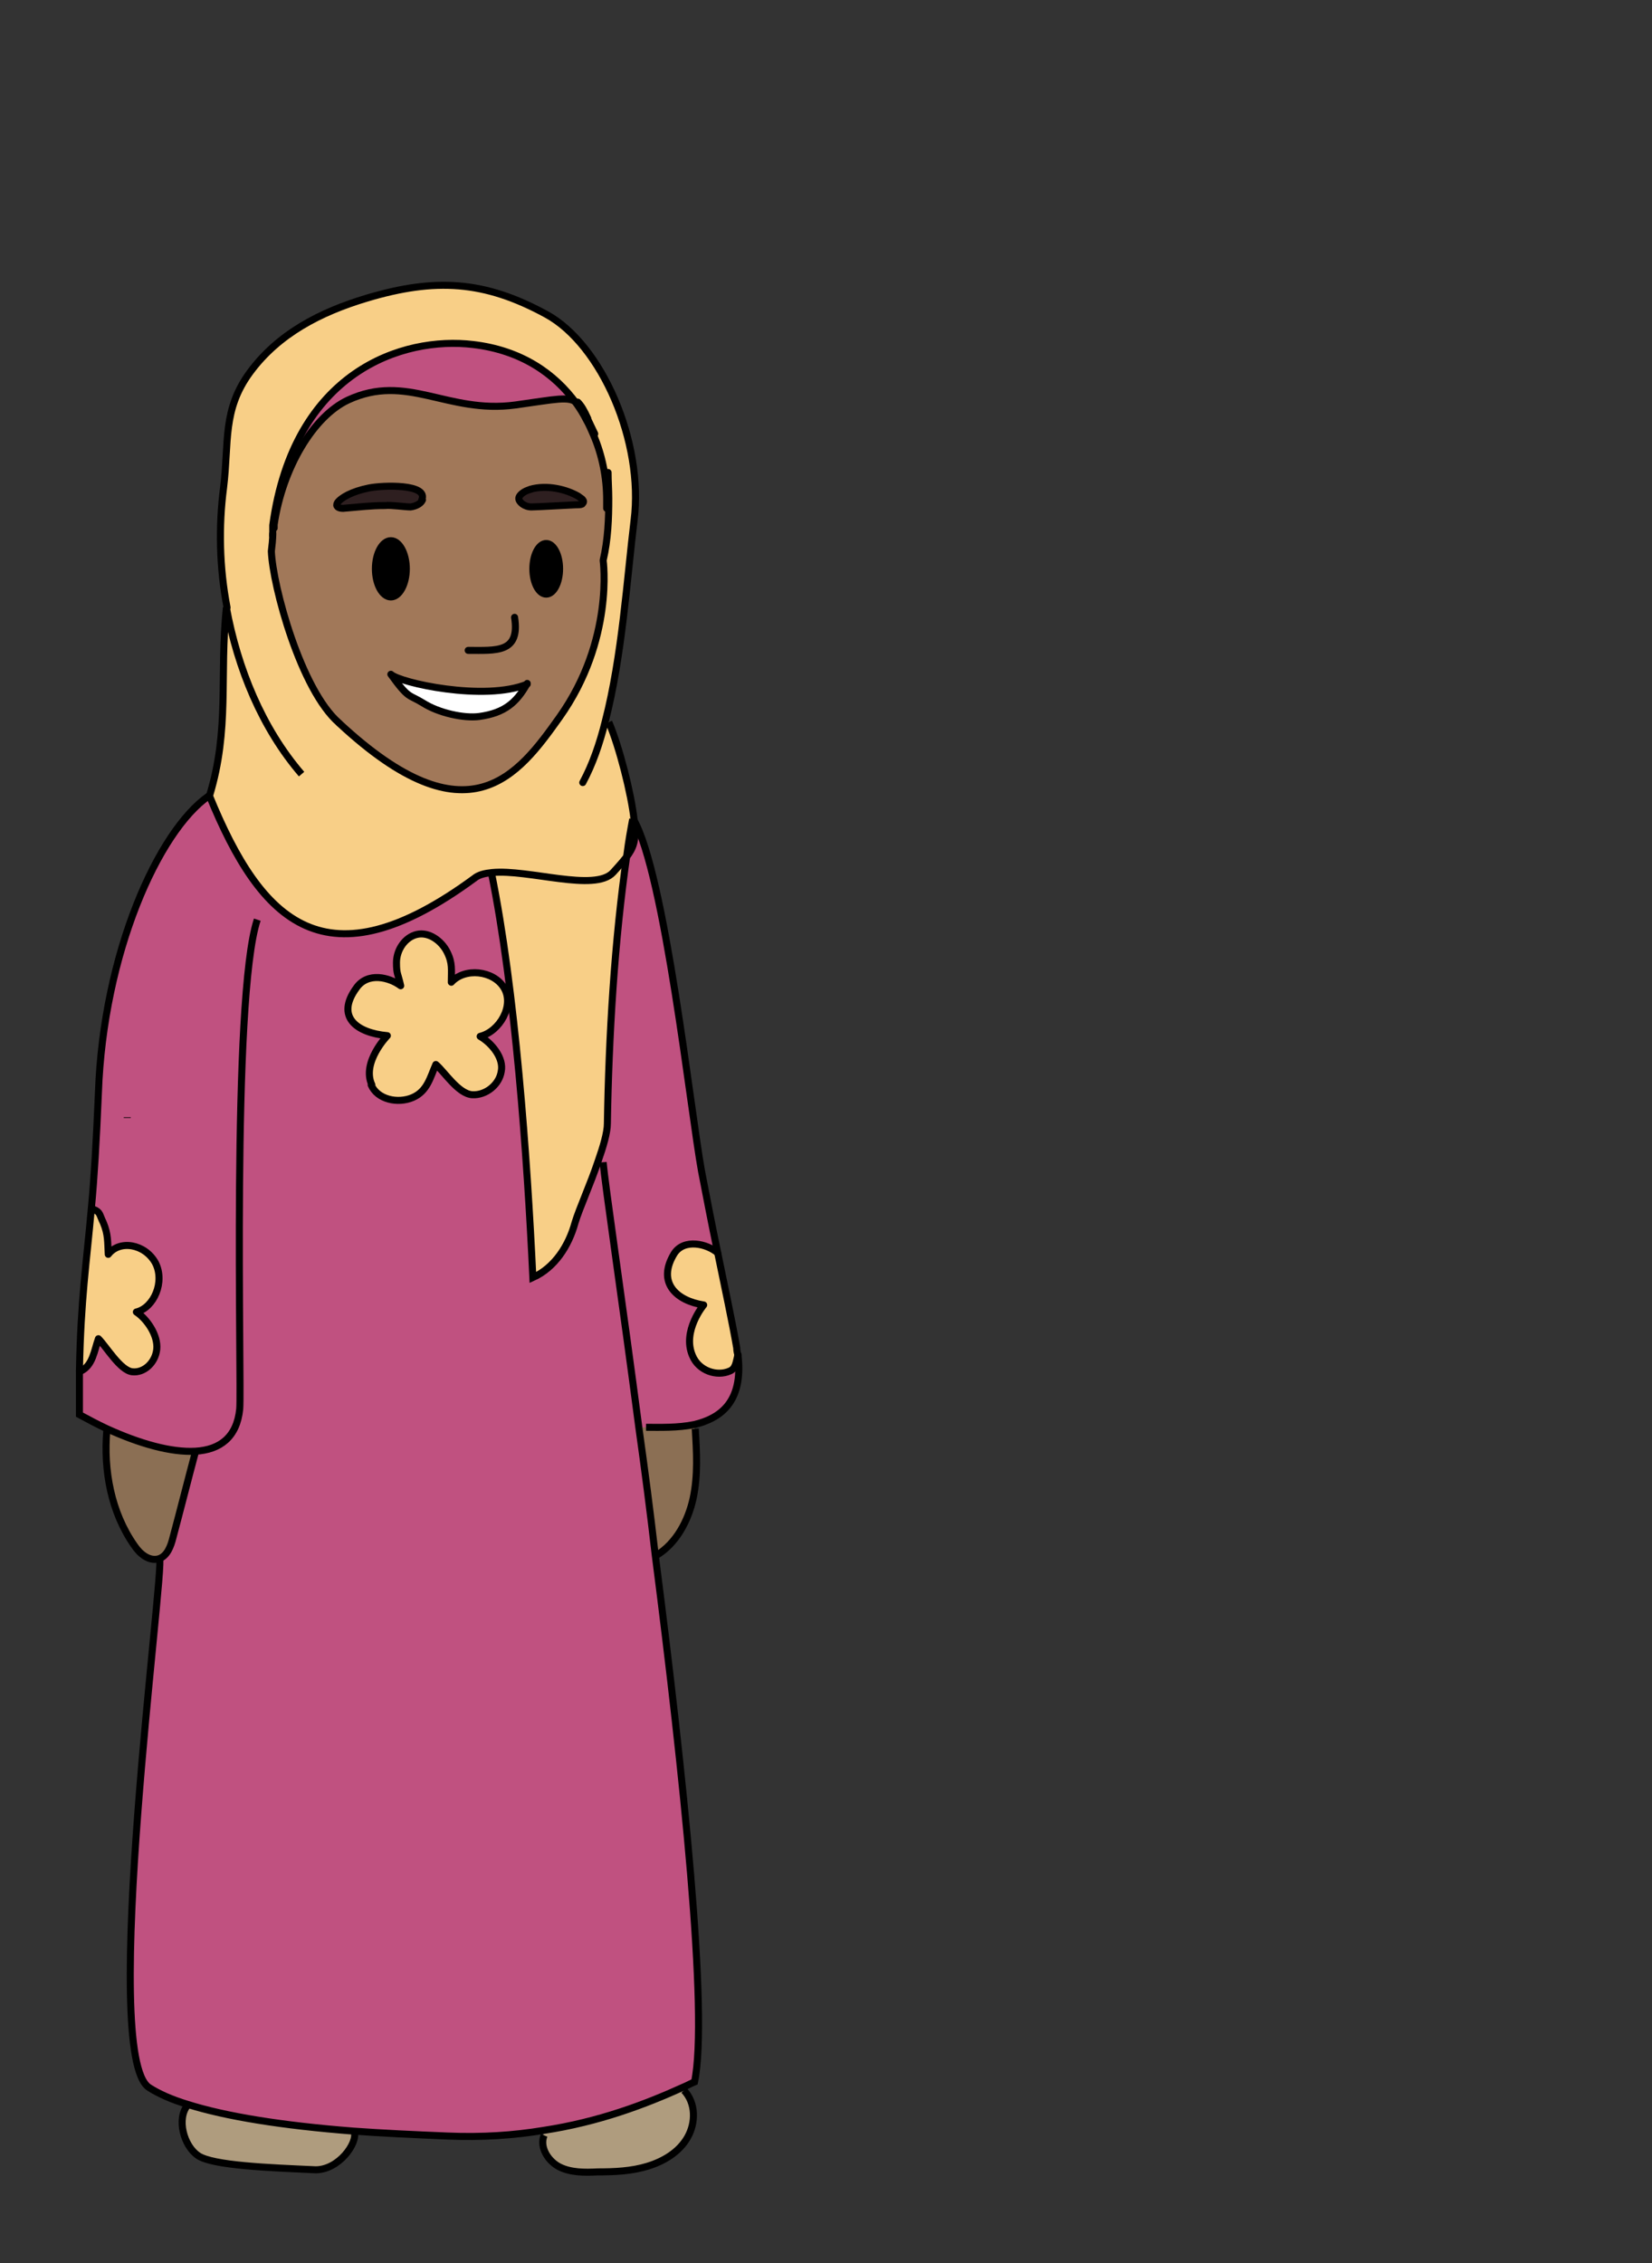<?xml version="1.0" encoding="UTF-8"?><svg id="africaModest" xmlns="http://www.w3.org/2000/svg" width="235" height="321.9" viewBox="0 0 235 321.9"><rect x="0" y="0" width="235" height="321.9" fill="#333333" stroke="none"/><defs><style>.cls-1{stroke-linecap:round;stroke-linejoin:round;}.cls-1,.cls-2{fill:none;stroke:#000;}.cls-2{stroke-miterlimit:10;}.cls-3,.cls-4,.cls-5,.cls-6,.cls-7,.cls-8,.cls-9,.cls-10,.cls-11,.cls-12{stroke-width:0px;}.cls-4{fill:#f8cf87;}.cls-5{fill:#2e1f20;}.cls-6{fill:#af9c7e;}.cls-7{fill:#c68a52;}.cls-8{fill:#c05180;}.cls-9{fill:#8b6f54;}.cls-10{fill:#a17859;}.cls-11{fill:#a08066;}.cls-12{fill:#fff;}</style></defs><path class="cls-4" d="M89.3,121.4c-.5.8-1.2,1.6-2.2,2.6-2.6,2.8-12-.4-17.2,0,3.4,16.7,5.1,40.5,5.9,57.6,3.1-1.4,5.1-4.5,6-7.8.6-2,2.2-5.5,3.3-8.8.7-2,1.3-4,1.3-5.3.2-12.3,1-26,2.8-38.4Z"/><ellipse class="cls-3" cx="77.7" cy="80.9" rx="1.9" ry="3.6"/><path class="cls-4" d="M22,179.4c-1.5-2.7-5.1-3.3-6.7-1.2-.1-1.8,0-2.8-.7-4.5-.6-1.2-.4-1.5-1.4-1.9-.7,7.8-1.5,12.9-1.7,23.1,1.7-.8,1.9-2.9,2.5-4.6,1.1,1.1,3.1,4.5,4.8,4.7,1.7.2,3.3-1.3,3.5-3.2.2-2-1.4-4.3-2.9-5.3,2.5-.6,4.1-4.3,2.7-7Z"/><path class="cls-11" d="M82.2,57.3c.5.7,1,1.5,1.4,2.3-.5-1.1-.9-1.8-1.4-2.3Z"/><path class="cls-8" d="M86.5,159.8c0,1.3-.6,3.2-1.3,5.3l.6.2c.3,3.5,2.6,18.8,5.1,37.9h.9c1.9-.1,4.5,0,6.9-.6,3.7-.8,7-3.2,6.2-9.7-.3.8-.3,1.7-1.1,2-1.8.7-4.4,0-5.3-2.2-1.5-3.4,1.6-7.2,1.6-7.2-3.9-.6-6.7-3.2-4.2-7.3,1.3-2.3,4.7-1.5,6.2-.1h0c-.9-4.3-1.8-8.5-2.3-11.6-1.6-8.8-5.2-42.3-9.7-50.1.3,2.3,0,3.6-.8,4.9-1.9,12.5-2.7,26.2-2.8,38.4Z"/><path class="cls-4" d="M71.7,140.5c-1.5-2.5-5.6-2.9-7.5-.8,0-1.8.2-2.7-.6-4.3-.8-1.6-2.6-2.9-4.3-2.5-1.7.4-2.9,2.2-2.9,4,0,1.7.2,1.5.6,3.3-1.6-1.2-4.7-2-6.3.3-3,4.1,0,6.4,4.4,6.8,0,0-3.7,3.8-2.2,7,.9,2.1,3.8,2.7,5.9,1.8s2.5-2.9,3.3-4.7c1.2,1,3.2,4.2,5.2,4.3,1.9.1,3.8-1.4,4.1-3.3.4-1.9-1.3-4-3-5,2.8-.7,4.9-4.4,3.4-6.9Z"/><path class="cls-5" d="M81.9,71.8c.4,0,.8,0,1-.1.2-.2.3-.4.1-.6-.1-.2-.4-.3-.6-.5-1.7-1-4.5-1.7-6.9-1-.9.2-1.7.8-1.7,1.3s.8,1.2,1.8,1.2c.8,0,5.9-.3,6.2-.3Z"/><path class="cls-6" d="M26.7,299.4c-1.6,1.9-.6,5.8,1.5,7.2,2.1,1.4,10,1.7,16.7,2,3.3,0,6-3.8,5.5-5.4-10.3-.8-18.2-2.1-23.6-3.8Z"/><path class="cls-9" d="M98.7,202.6c-2.4.5-5,.4-6.9.4h-.9c.8,5.8,1.6,11.9,2.3,18.1h.1c2.8-1.8,4.5-4.9,5.2-8.1.7-3.2.5-6.6.3-9.9v-.5Z"/><path class="cls-4" d="M104.8,191.7c-.6-3.5-1.7-8.6-2.7-13.5h0c-1.5-1.3-4.8-2.1-6.2.1-2.5,4.1.3,6.7,4.2,7.3,0,0-3.1,3.7-1.6,7.2.9,2.2,3.5,3,5.3,2.2.8-.3.9-1.2,1.1-2,0-.4,0-.8-.2-1.2Z"/><path class="cls-10" d="M54.8,71.9c-2.1,0-3.6.2-6,.4-.7,0-1.1-.3-.8-.8.5-.7,2-1.6,4.5-2.1,2-.4,8.5-.6,7.5,1.7-.2.5-.9.9-1.7,1-.8,0-2.8-.3-3.6-.2ZM75.5,69.6c2.4-.6,5.1,0,6.9,1,.3.1.5.3.6.5.1.2.1.4-.1.6-.2.2-.6.2-1,.1-.4,0-5.4.3-6.2.3-1,0-1.9-.6-1.8-1.2s.8-1.1,1.7-1.3ZM75,97.3c-1.6,2.7-3.2,4.2-6.8,4.7-2.2.3-5.8-.5-8-1.9-2.1-1.3-2-.5-4.6-4.1,1.3,1.2,13.4,3.9,19.4,1.4ZM86.5,70.9c0-3.1-.7-6.3-1.9-9.3-.4-.8-.7-1.5-1-2.1,0,0,0,0,0,0-.4-.8-.9-1.5-1.4-2.3t0,0c-1.2-1-3-.5-8.8.3-9.7,1.3-15.4-4.6-23.8-.7-4.9,2.3-9.3,9.6-10.5,17.7,0,.2,0,.4,0,.5,0,.2,0,.5,0,.7,0,.8-.1,1.7-.2,2.5.2,5,4.2,19.7,9.6,24.4,18.3,17,25.4,7.4,31.3-.9,7.8-11,6.2-22.3,6.2-22.3.7-3,.9-6,.8-8.8h-.1ZM53.4,80.9c0-2.2,1-4,2.2-4s2.2,1.8,2.2,4-1,4-2.2,4-2.2-1.8-2.2-4ZM75.8,80.9c0-2,.8-3.6,1.9-3.6s1.9,1.6,1.9,3.6-.8,3.6-1.9,3.6-1.9-1.6-1.9-3.6Z"/><path class="cls-4" d="M86.6,70.9c0,2.8-.1,5.8-.8,8.8,0,0,1.6,11.3-6.2,22.3-5.9,8.3-13,17.9-31.3.9-5.4-4.8-9.4-19.4-9.6-24.4,0-.8,0-1.7.2-2.5,0-.2,0-.5,0-.7,0-.2,0-.4,0-.5,3-21.9,18.5-26.9,28.5-25.7,6.8.8,11.6,4.1,14.7,8.4t0,0c.5.4.9,1.2,1.4,2.3,0,0,0,0,0,0,.4.7.7,1.4,1,2.1,1.3,3,1.9,6.2,1.9,9.3h.1ZM86.1,102.6c2.4-9.3,3.1-20.4,4.1-28.6,1.4-11.1-4.6-25-12.5-29.3-8.8-4.8-15.8-5.2-25.5-2.3-6.7,2-12.6,5.1-16.6,10.5s-3,10-3.8,16.5c-.7,5.4-.6,11.3.5,17h0c-1,9.8.5,17.3-2.4,26.8,7.4,18.1,16.6,27.2,37.7,11.7.6-.5,1.5-.7,2.5-.8,5.2-.5,14.6,2.8,17.2,0,1-1.1,1.7-1.9,2.2-2.6.2-1.6.5-3.3.8-4.9-.4-3.7-2.1-10.4-3.6-13.9h-.5Z"/><path class="cls-7" d="M90.1,116.5c-.3,1.6-.5,3.2-.8,4.9.9-1.3,1.1-2.5.8-4.9Z"/><path class="cls-5" d="M52.6,69.4c-2.5.5-4,1.4-4.5,2.1-.3.5,0,.8.8.8,2.3-.2,3.9-.4,6-.4.8,0,2.8.3,3.6.2.8,0,1.5-.5,1.7-1,1-2.3-5.6-2.1-7.5-1.7Z"/><path class="cls-11" d="M38.9,75.2c0-.2,0-.4,0-.5,0,.2,0,.4,0,.5Z"/><path class="cls-6" d="M77.3,303.1v.6c-.6,1.7.7,3.7,2.3,4.5,1.6.8,3.6.8,5.4.7,2.4,0,4.8-.1,7.1-.8,2.3-.7,4.5-2,5.7-4.1,1.2-2.1,1.2-4.9-.5-6.7l-.2-.5c-5.5,2.5-12.1,5-20,6.2Z"/><path class="cls-8" d="M50.7,140.4c1.7-2.3,4.7-1.5,6.3-.3-.4-1.8-.5-1.6-.6-3.3,0-1.8,1.1-3.6,2.9-4,1.7-.4,3.5.9,4.3,2.5.8,1.6.5,2.5.6,4.3,2-2.2,6-1.7,7.5.8s-.6,6.2-3.4,6.9c1.7,1,3.4,3.1,3,5-.4,1.9-2.2,3.5-4.1,3.3-1.9-.1-3.9-3.3-5.2-4.3-.8,1.8-1.2,3.9-3.3,4.7s-4.9.2-5.9-1.8c-1.5-3.2,2.2-7,2.2-7-4.4-.4-7.4-2.7-4.4-6.8ZM90.9,203.2c-2.6-19.1-4.8-34.4-5.1-37.9l-.6-.2c-1.2,3.2-2.8,6.8-3.3,8.8-.9,3.3-2.9,6.4-6,7.8-.8-17-2.4-40.9-5.9-57.6-1,0-1.9.3-2.5.8-21,15.5-30.2,6.4-37.7-11.7-7.2,5-15,22.4-15.7,42.2-.2,7.1-.6,12.2-1,16.4,1.1.4.9.7,1.4,1.9.8,1.7.6,2.6.7,4.5,1.6-2.1,5.2-1.5,6.7,1.2,1.5,2.7-.2,6.4-2.7,7,1.6,1.1,3.1,3.4,2.9,5.3-.2,2-1.8,3.5-3.5,3.2-1.7-.2-3.7-3.6-4.8-4.7-.6,1.7-.8,3.8-2.5,4.6,0,1.9,0,4,0,6.3,1.3.7,2.6,1.4,3.9,2,4.6,2.1,9.1,3.4,12.6,3.2-1.1,4.1-2.1,8.1-3.2,12.2-.3,1.2-.8,2.7-2,3,.9,1.6-8.5,70.8-1.5,75.4,1.3.9,3.2,1.7,5.5,2.4,5.4,1.7,13.3,3,23.6,3.8,4.1.3,8.6.6,13.4.7,4.9.2,9.4-.2,13.6-.8,7.9-1.2,14.5-3.6,20-6.2.5-.2,1-.5,1.5-.7,2-9.7-1.6-43.9-5.6-75-.8-6.2-1.6-12.2-2.3-17.9Z"/><path class="cls-8" d="M67.4,48.9c-10-1.1-25.5,3.8-28.5,25.7,1.2-8.2,5.6-15.5,10.5-17.7,8.4-3.9,14.1,2.1,23.8.7,5.8-.8,7.7-1.4,8.8-.3-3.1-4.3-7.9-7.6-14.7-8.4Z"/><path class="cls-5" d="M83.6,59.6c.3.6.6,1.3,1,2.1-.3-.7-.6-1.4-1-2.1Z"/><path class="cls-9" d="M19.1,219.7c.8,1.2,2.1,2.3,3.5,1.9,1.2-.4,1.7-1.8,2-3,1.1-4.1,2.1-8.1,3.2-12.2-3.5.2-8-1.1-12.6-3.2v.2c-.6,5.7.5,11.7,3.8,16.4Z"/><path class="cls-12" d="M68.2,101.9c3.6-.5,5.3-2,6.8-4.7-6.1,2.5-18.2-.2-19.4-1.4,2.6,3.6,2.5,2.8,4.6,4.1,2.2,1.4,5.8,2.2,8,1.9Z"/><path class="cls-3" d="M55.6,76.9c-1.2,0-2.2,1.8-2.2,4s1,4,2.2,4,2.2-1.8,2.2-4-1-4-2.2-4Z"/><line class="cls-2" x1="18.1" y1="158.9" x2="18.1" y2="159"/><line class="cls-2" x1="88.8" y1="139.1" x2="88.8" y2="139.1"/><line class="cls-2" x1="98.4" y1="126.7" x2="98.4" y2="126.7"/><path class="cls-2" d="M85.8,165.3c.3,3.5,2.6,18.8,5.1,37.9.8,5.7,1.6,11.8,2.3,17.9,4,31.1,7.6,65.4,5.6,75-.5.2-1,.5-1.5.7-5.5,2.5-12.1,5-20,6.2-4.2.7-8.7,1-13.6.8-4.8-.2-9.3-.4-13.4-.7-10.3-.8-18.2-2.1-23.6-3.8-2.3-.7-4.1-1.5-5.5-2.4-7.1-4.6,2.3-73.8,1.5-75.4"/><path class="cls-1" d="M86.5,67.2c0,1.2.1,2.4.1,3.7,0,2.8-.1,5.8-.8,8.8,0,0,1.6,11.3-6.2,22.3-5.9,8.3-13,17.9-31.3.9"/><ellipse class="cls-1" cx="77.7" cy="80.9" rx="1.9" ry="3.6"/><path class="cls-1" d="M53.4,80.9c0,2.2,1,4,2.2,4s2.2-1.8,2.2-4-1-4-2.2-4-2.2,1.8-2.2,4Z"/><path class="cls-1" d="M73.2,87.8c.8,5.1-2.6,4.7-6.6,4.7"/><path class="cls-1" d="M75,97.3c-6.1,2.5-18.2-.2-19.4-1.4,2.6,3.6,2.5,2.8,4.6,4.1,2.2,1.4,5.8,2.2,8,1.9,3.6-.5,5.3-2,6.8-4.7Z"/><path class="cls-1" d="M38.8,75.9c0,.8-.1,1.7-.2,2.5.2,5,4.2,19.7,9.6,24.4"/><path class="cls-1" d="M82.1,57.3c-1.2-1-3-.5-8.8.3-9.7,1.3-15.4-4.6-23.8-.7-4.9,2.3-9.3,9.6-10.5,17.7,0,.2,0,.4,0,.5"/><path class="cls-1" d="M83.6,59.5c-.5-1.1-.9-1.8-1.4-2.3"/><path class="cls-1" d="M84.6,61.7c-.4-.8-.7-1.5-1-2.1"/><path class="cls-1" d="M38.8,76.2c0,0,0-.2,0-.3,0-.2,0-.5,0-.7,0-.2,0-.4,0-.5,3-21.9,18.5-26.9,28.5-25.7,6.8.8,11.6,4.1,14.7,8.4t0,0c.5.7,1,1.5,1.4,2.3,0,0,0,0,0,0,.4.7.7,1.4,1,2.1,1.3,3,1.9,6.2,1.9,9.3,0,.4,0,.8,0,1.2"/><path class="cls-1" d="M60.1,71.1c-.2.5-.9.9-1.7,1-.8,0-2.8-.3-3.6-.2-2.1,0-3.6.2-6,.4-.7,0-1.1-.3-.8-.8.5-.7,2-1.6,4.5-2.1,2-.4,8.5-.6,7.5,1.7Z"/><path class="cls-1" d="M75.5,69.6c-.9.2-1.7.8-1.7,1.3s.8,1.2,1.8,1.2c.8,0,5.9-.3,6.2-.3.4,0,.8,0,1-.1.2-.2.3-.4.1-.6-.1-.2-.4-.3-.6-.5-1.7-1-4.5-1.7-6.9-1Z"/><path class="cls-2" d="M36.6,130.8c-3.7,11.1-2.2,66.5-2.5,69.6-.4,4-2.8,5.8-6.3,6-3.5.2-8-1.1-12.6-3.2-1.3-.6-2.6-1.3-3.9-2,0-2.3,0-4.4,0-6.3.2-10.2,1-15.2,1.7-23.1.4-4.2.7-9.3,1-16.4.7-19.8,8.5-37.2,15.7-42.2"/><path class="cls-2" d="M90.1,116.5c4.5,7.8,8.1,41.3,9.7,50.1.6,3.1,1.4,7.3,2.3,11.6,1,4.9,2.1,10,2.7,13.5,0,.4.1.8.2,1.2.7,6.5-2.5,8.8-6.2,9.7-2.4.5-5,.4-6.9.4"/><path class="cls-2" d="M32.2,86.4c1.6,8.7,5.1,17.2,10.7,23.7"/><path class="cls-1" d="M82.9,111.3c1.4-2.6,2.4-5.5,3.2-8.7,2.4-9.3,3.1-20.4,4.1-28.6,1.4-11.1-4.6-25-12.5-29.3-8.8-4.8-15.8-5.2-25.5-2.3-6.7,2-12.6,5.1-16.6,10.5s-3,10-3.8,16.5c-.7,5.4-.6,11.3.5,17"/><path class="cls-2" d="M32.2,86.4h0c-1,9.8.5,17.3-2.4,26.8,7.4,18.1,16.6,27.2,37.7,11.7.6-.5,1.5-.7,2.5-.8,5.2-.5,14.6,2.8,17.2,0,1-1.1,1.7-1.9,2.2-2.6.9-1.3,1.1-2.5.8-4.9-.4-3.7-2.1-10.4-3.6-13.9"/><path class="cls-2" d="M69.9,124.1c3.4,16.7,5.1,40.5,5.9,57.6,3.1-1.4,5.1-4.5,6-7.8.6-2,2.2-5.5,3.3-8.8.7-2,1.3-4,1.3-5.3.2-12.3,1-26,2.8-38.4.2-1.6.5-3.3.8-4.9"/><path class="cls-1" d="M52.8,154.3c.9,2.1,3.8,2.7,5.9,1.8s2.5-2.9,3.3-4.7c1.2,1,3.2,4.2,5.2,4.3,1.9.1,3.8-1.4,4.1-3.3.4-1.9-1.3-4-3-5,2.8-.7,4.9-4.4,3.4-6.9s-5.6-2.9-7.5-.8c0-1.8.2-2.7-.6-4.3-.8-1.6-2.6-2.9-4.3-2.5-1.7.4-2.9,2.2-2.9,4,0,1.7.2,1.5.6,3.3-1.6-1.2-4.7-2-6.3.3-3,4.1,0,6.4,4.4,6.8,0,0-3.7,3.8-2.2,7Z"/><path class="cls-1" d="M11.3,195c0,0,.1,0,.2,0,1.7-.8,1.9-2.9,2.5-4.6,1.1,1.1,3.1,4.5,4.8,4.7,1.7.2,3.3-1.3,3.5-3.2.2-2-1.4-4.3-2.9-5.3,2.5-.6,4.1-4.3,2.7-7-1.5-2.7-5.1-3.3-6.7-1.2-.1-1.8,0-2.8-.7-4.5-.6-1.2-.4-1.5-1.4-1.9"/><path class="cls-1" d="M102.1,178.2c-1.5-1.3-4.8-2.1-6.2.1-2.5,4.1.3,6.7,4.2,7.3,0,0-3.1,3.7-1.6,7.2.9,2.2,3.5,3,5.3,2.2.8-.3.9-1.2,1.1-2,0,0,0-.2.1-.3"/><path class="cls-2" d="M26.7,299.4c-1.6,1.9-.6,5.8,1.5,7.2,2.1,1.4,10,1.7,16.7,2,3.3,0,6-3.8,5.5-5.4"/><path class="cls-2" d="M77.4,303.7c-.7,1.7.6,3.7,2.2,4.5,1.6.8,3.6.8,5.4.7,2.4,0,4.8-.1,7.1-.8,2.3-.7,4.5-2,5.7-4.1,1.2-2.1,1.2-4.9-.5-6.7"/><path class="cls-2" d="M15.2,203.4c-.5,5.7.6,11.7,3.9,16.4.8,1.2,2.1,2.3,3.5,1.9,1.2-.4,1.7-1.8,2-3,1.1-4.1,2.1-8.1,3.2-12.2h0"/><path class="cls-2" d="M98.9,203.2c.2,3.3.4,6.6-.3,9.9-.7,3.2-2.4,6.4-5.2,8.1"/></svg>
